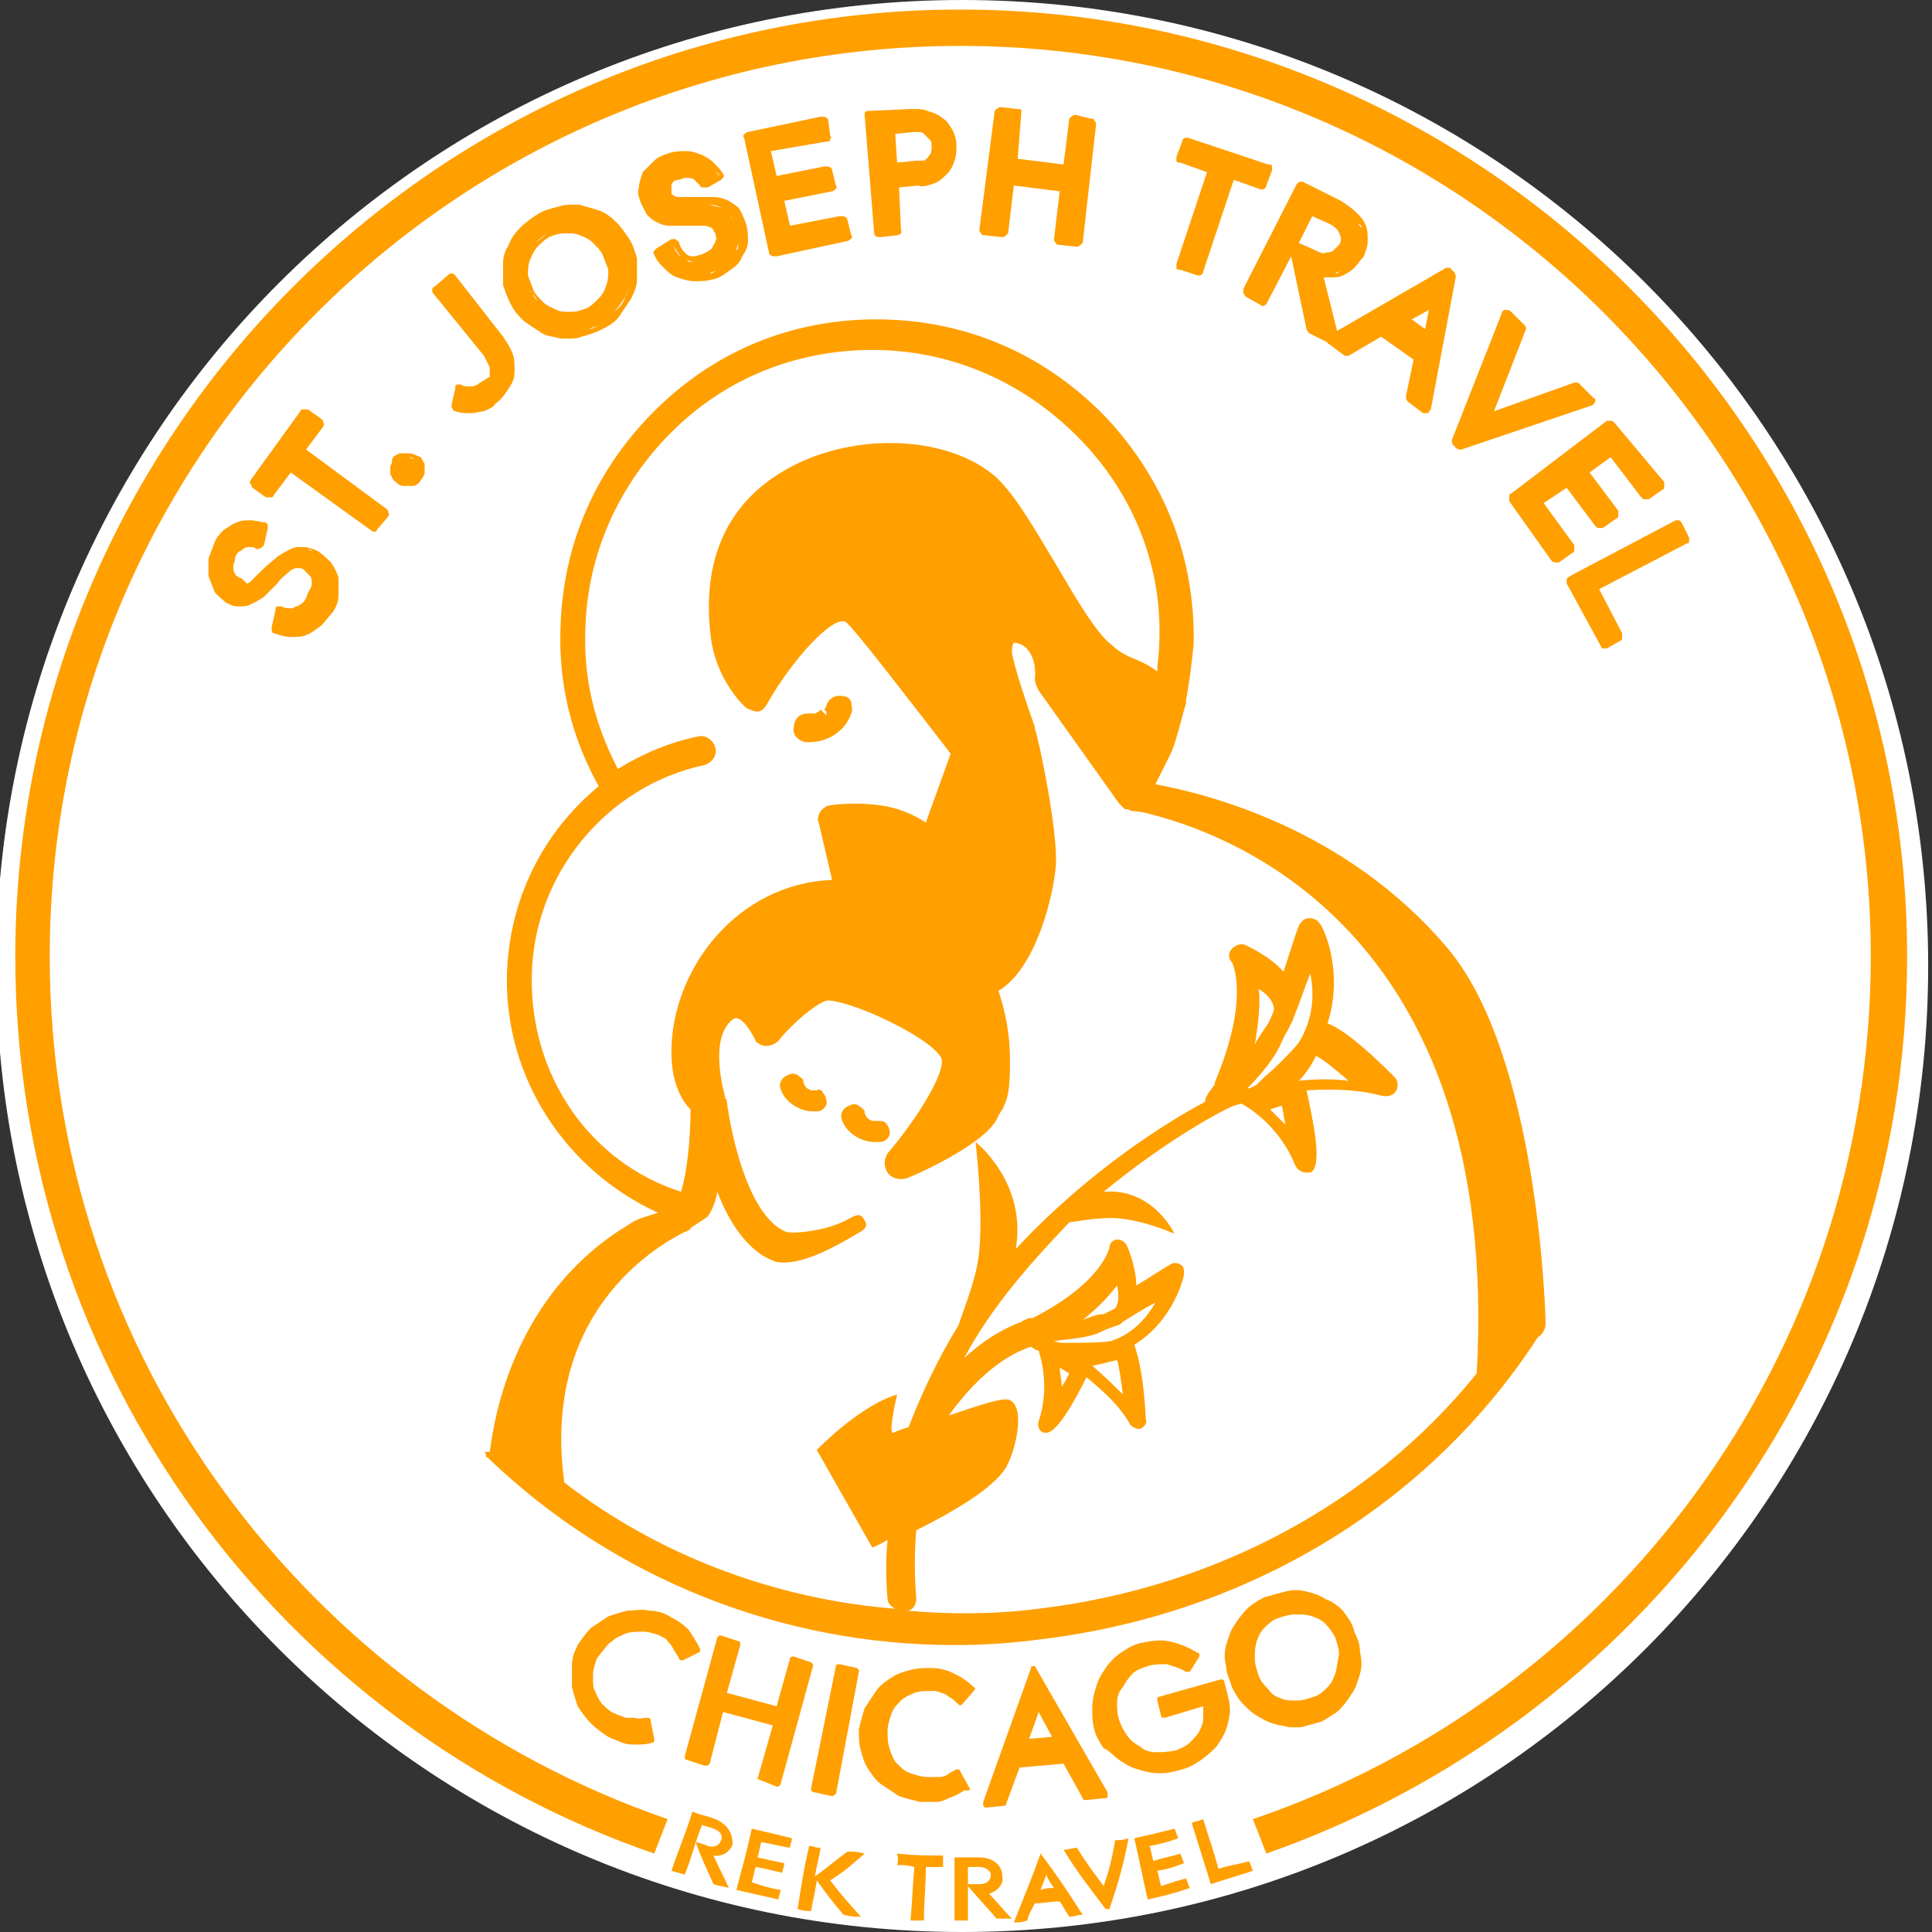 <?xml version="1.0" encoding="UTF-8"?>
<svg xmlns="http://www.w3.org/2000/svg" xmlns:xlink="http://www.w3.org/1999/xlink" version="1.1" id="Layer_1" x="0px" y="0px" width="101px" height="101px" viewBox="0 0 101 101" style="enable-background:new 0 0 101 101;" xml:space="preserve">
<rect x="0" y="0" width="101" height="101" fill="#333333" stroke="none"/>
<style type="text/css">
	.st0{fill:none;}
	.st1{fill:#FFFFFF;}
	.st2{fill:#FF9F00;}
</style>
<path class="st0" d="M50.5,0L50.5,0C78.4,0,101,22.6,101,50.5l0,0c0,27.9-22.6,50.5-50.5,50.5l0,0C22.6,101,0,78.4,0,50.5l0,0  C0,22.6,22.6,0,50.5,0z"></path>
<g>
	<path class="st1" d="M50.3,0L50.3,0c27.9,0,50.5,22.6,50.5,50.5l0,0c0,27.9-22.6,50.5-50.5,50.5l0,0C22.4,101-0.2,78.4-0.2,50.5   l0,0C-0.2,22.6,22.4,0,50.3,0z"></path>
</g>
<path class="st2" d="M37.4,95.1c-0.5-0.2-0.8-0.2-1.2-0.4c-0.4,1.3-0.7,1.9-1.1,3.1c0.3,0.1,0.4,0.1,0.7,0.2c0.4-1,0.5-1.6,0.9-2.6  c0.2,0.1,0.4,0.1,0.6,0.2c0.3,0.1,0.5,0.3,0.4,0.6c-0.1,0.3-0.4,0.4-0.7,0.3c-0.2-0.1-0.3-0.1-0.6-0.2c0,0.1,0,0.1,0,0.1  c0.3,0.8,0.5,1.2,0.9,2.1c0.3,0.1,0.5,0.1,0.8,0.2c-0.3-0.7-0.5-1-0.8-1.7c0.4,0.1,0.9-0.2,1-0.6C38.3,95.9,38.1,95.4,37.4,95.1  L37.4,95.1z"></path>
<path class="st2" d="M38.5,98.8c0.9,0.2,1.3,0.3,2.2,0.5c0-0.2,0.1-0.3,0.1-0.5c-0.6-0.1-0.9-0.2-1.5-0.4c0.1-0.3,0.1-0.5,0.2-0.8  c0.6,0.1,0.9,0.2,1.4,0.3c0-0.2,0.1-0.3,0.1-0.5c-0.6-0.1-0.9-0.2-1.4-0.3c0.1-0.3,0.1-0.5,0.2-0.8c0.6,0.1,0.9,0.2,1.5,0.3  c0-0.2,0.1-0.3,0.1-0.5c-0.8-0.2-1.2-0.3-2.1-0.5C39,97,38.8,97.6,38.5,98.8L38.5,98.8z"></path>
<path class="st2" d="M44.3,96.8c-0.7,0.5-1,0.8-1.7,1.3c0.1-0.6,0.2-0.9,0.3-1.5c-0.3,0-0.4-0.1-0.6-0.1c-0.3,1.3-0.4,2-0.6,3.3  c0.3,0.1,0.4,0.1,0.7,0.1c0.1-0.6,0.2-0.9,0.3-1.6c0.5,0.7,0.8,1.1,1.4,1.8c0.4,0.1,0.6,0.1,0.9,0.1c-0.7-0.8-1-1.1-1.6-1.9  c0.8-0.5,1.1-0.8,1.8-1.4C44.8,96.8,44.7,96.8,44.3,96.8L44.3,96.8z"></path>
<path class="st2" d="M46.9,97.5c0.4,0,0.5,0,0.9,0.1c-0.1,1.1-0.1,1.7-0.2,2.8c0.3,0,0.4,0,0.7,0c0-1.1,0.1-1.7,0.1-2.8  c0.4,0,0.5,0,0.9,0c0-0.2,0-0.3,0-0.6c-1,0-1.5,0-2.4-0.1C47,97.3,46.9,97.4,46.9,97.5z"></path>
<path class="st2" d="M51.7,99c0.4-0.1,0.8-0.5,0.7-0.9c0-0.6-0.5-1-1.2-1c-0.5,0-0.8,0-1.3,0c0,1.3,0,2,0,3.3c0.3,0,0.4,0,0.7,0  c0-1.1,0-1.7,0-2.8c0.3,0,0.4,0,0.6,0c0.3,0,0.6,0.2,0.6,0.4c0,0.3-0.2,0.5-0.6,0.5c-0.2,0-0.3,0-0.6,0c0,0.1,0,0.1,0,0.1  c0.6,0.7,0.9,1,1.5,1.7c0.3,0,0.5,0,0.8,0C52.4,99.8,52.2,99.5,51.7,99L51.7,99z"></path>
<path class="st2" d="M54.4,96.9c-0.5,1.4-0.8,2.1-1.4,3.6c0.3,0,0.4,0,0.7-0.1c0.1-0.4,0.2-0.5,0.4-0.9c0.5,0,0.8-0.1,1.3-0.1  c0.2,0.3,0.3,0.5,0.5,0.8c0.3,0,0.4-0.1,0.7-0.1C55.7,98.7,55.3,98.1,54.4,96.9C54.5,96.8,54.5,96.9,54.4,96.9L54.4,96.9z   M55.1,98.7c-0.3,0-0.4,0-0.7,0.1c0.1-0.3,0.2-0.5,0.3-0.8C54.8,98.3,54.9,98.4,55.1,98.7z"></path>
<path class="st2" d="M57.7,98.6c-0.6-0.8-0.9-1.2-1.4-2c-0.3,0-0.4,0.1-0.7,0.1c0.8,1.3,1.3,1.9,2.2,3.1c0.1,0,0.1,0,0.2,0  c0.5-1.5,0.7-2.2,1-3.7c-0.3,0.1-0.4,0.1-0.7,0.1C58.1,97.3,58,97.7,57.7,98.6z"></path>
<path class="st2" d="M60.7,98.6c-0.1-0.3-0.1-0.5-0.2-0.8c0.6-0.1,0.9-0.2,1.4-0.4c-0.1-0.2-0.1-0.3-0.2-0.5  c-0.6,0.2-0.9,0.2-1.4,0.4c-0.1-0.3-0.1-0.5-0.2-0.8c0.6-0.1,0.9-0.2,1.5-0.4c-0.1-0.2-0.1-0.3-0.2-0.5c-0.8,0.2-1.2,0.3-2.1,0.5  c0.3,1.3,0.4,1.9,0.7,3.2c0.9-0.2,1.3-0.3,2.2-0.6c-0.1-0.2-0.1-0.3-0.2-0.5C61.6,98.3,61.3,98.4,60.7,98.6L60.7,98.6z"></path>
<path class="st2" d="M63.7,97.7c-0.3-1.1-0.5-1.6-0.8-2.6c-0.2,0.1-0.4,0.1-0.6,0.2c0.4,1.3,0.6,1.9,1,3.2c0.9-0.3,1.3-0.4,2.2-0.7  c-0.1-0.2-0.1-0.3-0.2-0.5C64.6,97.5,64.3,97.5,63.7,97.7z"></path>
<path class="st2" d="M50.2,0.5C22.9,0.5,0.8,22.8,0.8,50c0,21.8,14,40.2,33.4,46.9l0.7-1.8C16.1,88.6,2.6,70.9,2.6,50  C2.6,23.7,24,2.4,50.2,2.4S97.8,23.7,97.8,50c0,20.9-13.5,38.7-32.3,45.1l0.7,1.8C85.6,90.1,99.7,71.7,99.7,50  C99.7,22.8,77.5,0.5,50.2,0.5z"></path>
<path class="st2" d="M88.3,28.3c0-0.1,0-0.1,0-0.2l-0.4-0.8c-0.1-0.1-0.1-0.1-0.2-0.1h-0.1l-5.5,2.9c-0.1,0.1-0.2,0.1-0.2,0.2  s0,0.1,0,0.2l1.8,3.3c0,0.1,0.1,0.1,0.2,0.1H84l0.7-0.4c0.1,0,0.1-0.1,0.1-0.2c0-0.1,0-0.1,0-0.2l-1.2-2.3l4.6-2.4  C88.3,28.4,88.3,28.4,88.3,28.3L88.3,28.3z M84.6,33.2l-0.8,0.4L84.6,33.2l-1.4-2.5L84.6,33.2z"></path>
<path class="st2" d="M70.2,14.4c0.2-0.1,0.4-0.2,0.6-0.4c0.2-0.2,0.3-0.4,0.5-0.6c0.1-0.3,0.2-0.5,0.2-0.8c0-0.3,0-0.6-0.1-0.8  c-0.1-0.3-0.3-0.5-0.5-0.7c-0.2-0.2-0.5-0.4-0.8-0.6l-2-1H68c-0.1,0-0.2,0.1-0.2,0.1l-2.8,5.5c0,0.1,0,0.1,0,0.2  c0,0.1,0.1,0.1,0.1,0.2L66,16H66c0.1,0,0.2-0.1,0.2-0.1l1.3-2.5l0.8,3.8c0,0.1,0.1,0.1,0.1,0.2l1,0.5l0,0c0,0,0,0.1,0.1,0.1l0.8,0.6  h0.1h0.1l1.7-1l1.7,1.2l-0.4,1.9c0,0.1,0,0.2,0.1,0.3l0.8,0.6h0.1h0.1c0.1,0,0.1-0.1,0.2-0.2l1.3-6.9c0-0.1,0-0.2-0.1-0.3L75.8,14  h-0.1h-0.1l-5.7,3.3l-0.7-2.8c0.1,0,0.2,0,0.3,0C69.8,14.5,70,14.5,70.2,14.4z M71.3,12.7c0,0.2-0.1,0.5-0.2,0.7  C71.2,13.2,71.3,12.9,71.3,12.7z M71.2,12c0.1,0.2,0.1,0.5,0.1,0.7C71.3,12.4,71.3,12.2,71.2,12c0-0.1-0.1-0.2-0.2-0.3  C71.1,11.7,71.2,11.8,71.2,12z M70.1,14.2c-0.1,0-0.2,0.1-0.3,0.1C69.9,14.2,70,14.2,70.1,14.2c0.2-0.1,0.4-0.2,0.5-0.3  C70.5,14,70.3,14.1,70.1,14.2z M70.3,12.1c0,0.1,0.1,0.2,0.1,0.3C70.4,12.3,70.3,12.2,70.3,12.1z M70.8,11.3  c-0.2-0.2-0.4-0.4-0.7-0.5C70.4,10.9,70.6,11.1,70.8,11.3z M66.1,15.7l2.5-4.8L66.1,15.7z M76,14.1L76,14.1l-1.2,7L76,14.1L76,14.1z   M75,15.7l-1.7,1L75,15.7z M74.7,16.2l-0.2,1l-0.7-0.5L74.7,16.2z M69.8,17.7l0.8,0.6l1.8-1l2,1.4l-2-1.4l-1.8,1L69.8,17.7z   M69.7,17.5L69,17.2L69.7,17.5z M68.8,13.1l-0.9-0.4l0.7-1.4l0.9,0.4c0.2,0.1,0.3,0.2,0.4,0.3c0.1,0.1,0.1,0.2,0.2,0.4  c0,0.1,0,0.3-0.1,0.4c-0.1,0.1-0.2,0.2-0.3,0.3c-0.1,0.1-0.3,0.1-0.4,0.1C69.2,13.3,69,13.2,68.8,13.1L68.8,13.1z"></path>
<path class="st2" d="M84.4,22.1C84.3,22,84.3,22,84.2,22s-0.1,0-0.2,0l-5,3.8c-0.1,0-0.1,0.1-0.1,0.2s0,0.1,0,0.2l2.2,3.1  c0.1,0.1,0.1,0.1,0.2,0.1c0.1,0,0.1,0,0.2,0l0.7-0.5c0.1,0,0.1-0.1,0.1-0.2c0-0.1,0-0.1,0-0.2l-1.6-2.2l1.2-0.8l1.5,2  c0.1,0.1,0.1,0.1,0.2,0.1s0.1,0,0.2,0l0.7-0.5c0.1,0,0.1-0.1,0.1-0.2c0-0.1,0-0.1,0-0.2l-1.5-2l1.1-0.8l1.6,2.1  c0.1,0.1,0.1,0.1,0.2,0.1c0.1,0,0.1,0,0.2,0l0.7-0.5c0.1,0,0.1-0.1,0.1-0.2c0-0.1,0-0.1,0-0.2L84.4,22.1L84.4,22.1z M80.3,26.1  l1.7,2.3L80.3,26.1l1.6-1.1L80.3,26.1L80.3,26.1z"></path>
<path class="st2" d="M79.7,17L79,16.3c0,0-0.1-0.1-0.2-0.1c0,0,0,0-0.1,0c-0.1,0-0.2,0.1-0.2,0.2L75.9,23c0,0.1,0,0.2,0.1,0.3  l0.1,0.1c0,0,0.1,0.1,0.2,0.1h0.1l6.8-2.3c0.1,0,0.1-0.1,0.2-0.2c0-0.1,0-0.2-0.1-0.2l-0.7-0.7c-0.1-0.1-0.1-0.1-0.2-0.1h-0.1  l-4.2,1.5l1.6-4.1C79.8,17.2,79.8,17.1,79.7,17L79.7,17z"></path>
<path class="st2" d="M48.8,9.6c0.3-0.1,0.5-0.3,0.7-0.5c0.2-0.2,0.3-0.4,0.4-0.7C50,8.1,50,7.9,50,7.6c0-0.3-0.1-0.6-0.2-0.8  c-0.2-0.3-0.3-0.5-0.5-0.6c-0.2-0.2-0.5-0.3-0.8-0.4c-0.2-0.1-0.5-0.1-0.7-0.1c-0.1,0-0.1,0-0.2,0l-2.2,0.1c-0.1,0-0.1,0-0.2,0.1  c0,0,0,0.1,0,0.1l0.5,6.2c0,0.1,0.1,0.2,0.3,0.2l0,0l0.9-0.1c0.1,0,0.3-0.1,0.2-0.3L47,9.8l1-0.1C48.2,9.8,48.5,9.7,48.8,9.6  L48.8,9.6z M47.8,5.8C47.8,5.8,47.8,5.9,47.8,5.8c0,0-0.1,0-0.2,0C47.7,5.9,47.7,5.8,47.8,5.8z M46.7,8.8l-0.1-2l1.2-0.1l-1.2,0.1  L46.7,8.8z M46.9,8.5L46.8,7l1-0.1h0.1c0.2,0,0.3,0,0.4,0.1c0.1,0.1,0.2,0.2,0.3,0.3c0.1,0.1,0.1,0.2,0.1,0.4c0,0.1,0,0.3-0.1,0.4  c-0.1,0.1-0.1,0.2-0.3,0.3c-0.1,0-0.2,0-0.4,0L46.9,8.5L46.9,8.5z"></path>
<path class="st2" d="M15.7,31.6c-0.1,0.1-0.3,0.1-0.4,0.2h-0.1c-0.1,0-0.3,0-0.5-0.1h-0.1h-0.1c-0.1,0-0.1,0.1-0.1,0.2l-0.2,0.9  c0,0.1,0,0.3,0.1,0.3c0.3,0.1,0.6,0.2,0.9,0.2l0,0c0.3,0,0.6,0,0.8-0.1c0.3-0.1,0.5-0.3,0.8-0.5c0.2-0.2,0.4-0.5,0.6-0.7  c0.2-0.3,0.3-0.6,0.3-0.9s0-0.6,0-0.9c-0.1-0.3-0.2-0.5-0.4-0.8c-0.2-0.2-0.4-0.4-0.7-0.6c-0.2-0.1-0.5-0.2-0.7-0.2  c-0.1,0-0.2,0-0.2,0c-0.2,0-0.3,0-0.5,0.1c-0.2,0.1-0.4,0.2-0.7,0.4c-0.2,0.2-0.5,0.4-0.8,0.7c-0.2,0.2-0.4,0.4-0.5,0.5  c-0.1,0.1-0.2,0.2-0.3,0.2l0,0c-0.3-0.3-0.3-0.3-0.4-0.3c-0.1-0.1-0.2-0.1-0.2-0.2c-0.1-0.1-0.1-0.2-0.1-0.4c0-0.1,0.1-0.3,0.1-0.5  c0.1-0.2,0.2-0.3,0.3-0.3c0.1-0.1,0.2-0.2,0.4-0.2c0.1,0,0.1,0,0.1,0c0.1,0,0.2,0,0.3,0.1c0,0,0,0,0.1,0c0.1,0,0.2-0.1,0.3-0.2  l0.2-0.9c0-0.1,0-0.3-0.2-0.3c-0.2,0-0.4-0.1-0.7-0.1c-0.2,0-0.5,0-0.7,0.1c-0.3,0.1-0.5,0.3-0.7,0.4c-0.2,0.2-0.4,0.4-0.5,0.7  c-0.1,0.3-0.2,0.5-0.3,0.8c0,0.3,0,0.6,0,0.9c0.1,0.3,0.2,0.5,0.3,0.8c0.1,0.2,0.4,0.4,0.6,0.6c0.2,0.1,0.4,0.2,0.6,0.2  c0.1,0,0.1,0,0.2,0c0.2,0,0.3,0,0.5-0.1c0.2-0.1,0.4-0.2,0.7-0.4c0.2-0.2,0.4-0.4,0.7-0.7c0.2-0.3,0.4-0.4,0.6-0.6  c0.1-0.1,0.3-0.2,0.4-0.2c0,0,0,0,0.1,0c0.1,0,0.2,0,0.3,0.1c0.1,0.1,0.2,0.2,0.3,0.3c0.1,0.1,0.1,0.3,0.1,0.4  c0,0.2-0.1,0.3-0.2,0.5C16,31.3,15.9,31.5,15.7,31.6L15.7,31.6z M12,29.6c0-0.2,0.1-0.4,0.2-0.6C12,29.2,12,29.4,12,29.6z   M12.7,31.5c-0.1,0-0.1,0-0.2,0C12.6,31.5,12.7,31.5,12.7,31.5L12.7,31.5L12.7,31.5z M15.6,28.6L15.6,28.6c0.1,0,0.2,0,0.2,0  C15.7,28.6,15.6,28.6,15.6,28.6L15.6,28.6z M16.1,28.7c0.1,0,0.2,0.1,0.3,0.1c0.1,0.1,0.2,0.1,0.3,0.2c-0.1-0.1-0.2-0.2-0.3-0.2  S16.2,28.8,16.1,28.7z"></path>
<path class="st2" d="M43.4,7.3c0-0.1,0.1-0.1,0-0.2l-0.1-0.8c0-0.1-0.1-0.2-0.3-0.2c0,0,0,0-0.1,0l-3.8,0.8C39,6.9,39,7,38.9,7  c0,0.1-0.1,0.1,0,0.2l1.3,6c0,0.1,0.1,0.2,0.3,0.2c0,0,0,0,0.1,0l3.7-0.8c0.1,0,0.1-0.1,0.2-0.1c0-0.1,0.1-0.1,0-0.2l-0.2-0.8  c0-0.1-0.1-0.2-0.3-0.2c0,0,0,0-0.1,0l-2.6,0.5L41,10.5l2.5-0.5c0.1,0,0.1-0.1,0.2-0.1c0-0.1,0.1-0.1,0-0.2l-0.2-0.8  c0-0.1-0.1-0.2-0.3-0.2c0,0,0,0-0.1,0l-2.5,0.5l-0.3-1.3l2.9-0.5C43.3,7.4,43.4,7.4,43.4,7.3L43.4,7.3z M44.3,12.5l-0.2-0.8  L44.3,12.5l-3.7,0.8L44.3,12.5z M43.6,9.8L43.4,9L43.6,9.8l-2.7,0.6L43.6,9.8z M40.7,9.6l-0.4-1.9L40.7,9.6z"></path>
<path class="st2" d="M35.5,9.4c0.1,0,0.2-0.1,0.3-0.1h0.1c0.1,0,0.3,0,0.4,0.1c0.1,0.1,0.2,0.2,0.3,0.3c0,0.1,0.1,0.1,0.2,0.1  c0,0,0,0,0.1,0H37l0.7-0.4c0.1-0.1,0.2-0.2,0.1-0.3c-0.1-0.2-0.3-0.4-0.5-0.6c-0.2-0.2-0.4-0.3-0.6-0.4c-0.3-0.1-0.5-0.2-0.8-0.2  h-0.1c-0.2,0-0.5,0-0.8,0.1s-0.6,0.2-0.8,0.4C34,8.6,33.8,8.8,33.6,9c-0.1,0.3-0.2,0.6-0.2,0.8c-0.1,0.3,0,0.5,0.1,0.8  c0.1,0.2,0.2,0.4,0.3,0.6c0.2,0.2,0.3,0.3,0.5,0.4c0.2,0.1,0.4,0.2,0.7,0.2c0.2,0,0.3,0,0.5,0c0.2,0,0.3,0,0.5,0c0.2,0,0.4,0,0.5,0  c0.1,0,0.2,0,0.3,0c0.2,0,0.3,0.1,0.4,0.1c0.1,0.1,0.1,0.2,0.2,0.3c0,0.1,0.1,0.3,0,0.4c0,0.1-0.1,0.2-0.2,0.4  c-0.1,0.1-0.3,0.2-0.5,0.3c-0.1,0-0.3,0.1-0.4,0.1h-0.1c-0.2,0-0.3-0.1-0.4-0.2c-0.1-0.1-0.2-0.2-0.3-0.5c0-0.1-0.1-0.1-0.2-0.2  h-0.1h-0.1L34.3,13c-0.1,0.1-0.2,0.2-0.1,0.3c0.1,0.3,0.3,0.5,0.5,0.7c0.2,0.2,0.4,0.4,0.7,0.5c0.3,0.1,0.6,0.2,0.9,0.2h0.1  c0.3,0,0.5,0,0.9-0.1c0.4-0.1,0.6-0.3,0.9-0.5c0.3-0.2,0.5-0.4,0.6-0.7c0.2-0.3,0.3-0.5,0.3-0.8s0-0.6-0.1-0.9  c-0.1-0.3-0.2-0.5-0.3-0.7c-0.1-0.2-0.3-0.3-0.6-0.5c-0.2-0.1-0.5-0.2-0.8-0.2c-0.1,0-0.3,0-0.5,0c-0.2,0-0.3,0-0.5,0  c-0.2,0-0.3,0-0.4,0c-0.1,0-0.2,0-0.3,0c-0.2,0-0.3,0-0.4-0.1c-0.1,0-0.1-0.1-0.1-0.2s0-0.2,0-0.3c0-0.1,0.1-0.2,0.2-0.3  C35.2,9.5,35.3,9.4,35.5,9.4L35.5,9.4z M37.6,9.2c-0.1-0.1-0.1-0.2-0.2-0.3C37.5,9,37.6,9.1,37.6,9.2l-0.8,0.5L37.6,9.2z M35.9,8.1  L35.9,8.1c0,0-0.1,0-0.2,0C35.7,8.2,35.8,8.1,35.9,8.1z M35.2,12.8c0.1,0.2,0.2,0.4,0.4,0.6C35.4,13.3,35.3,13.1,35.2,12.8z   M36.2,13.7c-0.1,0-0.2,0-0.3-0.1C35.9,13.6,36,13.6,36.2,13.7z M38.6,12.7c0-0.1,0-0.3,0-0.4C38.6,12.4,38.6,12.6,38.6,12.7  c0,0.1,0,0.3-0.1,0.4C38.5,12.9,38.6,12.8,38.6,12.7z M38.2,11.3c0,0,0.1,0.1,0.1,0.2C38.3,11.4,38.2,11.4,38.2,11.3  c-0.1-0.1-0.1-0.2-0.2-0.2C38.1,11.2,38.1,11.2,38.2,11.3z M36.3,14.4C36.3,14.4,36.2,14.4,36.3,14.4c0,0,0.1,0,0.2,0  C36.4,14.4,36.4,14.4,36.3,14.4z M37.1,14.3c-0.1,0-0.3,0.1-0.4,0.1C36.8,14.4,36.9,14.4,37.1,14.3c0.1-0.1,0.3-0.1,0.4-0.2  C37.4,14.2,37.2,14.3,37.1,14.3z M37.1,10.7c0.3,0,0.5,0.1,0.7,0.2C37.6,10.8,37.4,10.8,37.1,10.7z M36.6,10.7L36.6,10.7  c-0.1,0-0.3,0-0.5,0C36.3,10.7,36.5,10.7,36.6,10.7L36.6,10.7z M36,11.6c0.2,0,0.4,0,0.5,0C36.4,11.6,36.2,11.6,36,11.6  c-0.2,0-0.3,0-0.5,0c-0.2,0-0.3,0-0.4,0C35.4,11.7,35.7,11.7,36,11.6L36,11.6z M35.3,10.7c-0.2,0-0.4-0.1-0.5-0.1s-0.1-0.1-0.1-0.1  c0,0.1,0.1,0.1,0.1,0.1C35,10.7,35.1,10.7,35.3,10.7z"></path>
<path class="st2" d="M53.4,5.8c0-0.1-0.1-0.1-0.2-0.1l-0.9-0.1l0,0c-0.1,0-0.2,0.1-0.3,0.2L51.2,12c0,0.1,0,0.1,0.1,0.2  c0,0.1,0.1,0.1,0.2,0.1l0.9,0.1l0,0c0.1,0,0.2-0.1,0.3-0.2L53,9.7l2.4,0.3l-0.3,2.5c0,0.1,0,0.1,0.1,0.2c0,0.1,0.1,0.1,0.2,0.1  l0.9,0.1l0,0c0.1,0,0.2-0.1,0.3-0.2l0.7-6.2c0-0.1,0-0.1-0.1-0.2c0-0.1-0.1-0.1-0.2-0.1L56.2,6l0,0c-0.1,0-0.2,0.1-0.3,0.2l-0.3,2.4  l-2.4-0.3L53.4,5.8C53.4,5.9,53.4,5.8,53.4,5.8L53.4,5.8z M52.4,12.2l0.4-2.8L52.4,12.2z M52.9,8.6l0.3-2.7l-1-0.1l1,0.1L52.9,8.6z"></path>
<path class="st2" d="M26.7,15.9c0.2,0.4,0.4,0.6,0.7,0.9c0.3,0.2,0.6,0.4,0.9,0.6c0.3,0.2,0.7,0.2,1,0.3c0.1,0,0.3,0,0.4,0  c0.2,0,0.5,0,0.7-0.1c0.4-0.1,0.7-0.2,1.1-0.4c0.4-0.2,0.7-0.4,0.9-0.7c0.2-0.3,0.4-0.6,0.6-0.9c0.2-0.4,0.3-0.7,0.3-1  c0-0.4,0-0.8,0-1.1c-0.1-0.3-0.2-0.7-0.4-1c-0.2-0.3-0.4-0.6-0.7-0.9c-0.3-0.3-0.6-0.5-0.9-0.6c-0.3-0.1-0.7-0.2-1-0.3  c-0.1,0-0.3,0-0.4,0c-0.2,0-0.4,0-0.7,0.1c-0.4,0.1-0.8,0.2-1.1,0.4c-0.3,0.2-0.6,0.4-0.9,0.7c-0.3,0.3-0.5,0.6-0.6,0.9  c-0.2,0.3-0.3,0.6-0.3,1s0,0.7,0,1.1C26.4,15.2,26.5,15.5,26.7,15.9L26.7,15.9z M32.7,15.5c0.1-0.2,0.1-0.3,0.2-0.5  C32.8,15.2,32.8,15.4,32.7,15.5c-0.1,0.3-0.3,0.6-0.6,0.8C32.3,16.1,32.5,15.8,32.7,15.5z M29.7,17.4c-0.1,0-0.3,0-0.4,0  C29.4,17.4,29.6,17.4,29.7,17.4L29.7,17.4z M31.3,17c-0.2,0.1-0.3,0.2-0.5,0.2C31,17.1,31.1,17.1,31.3,17c0.2-0.1,0.3-0.2,0.4-0.3  C31.6,16.8,31.4,16.9,31.3,17z M29.7,11.1c0.1,0,0.3,0,0.4,0C30,11.1,29.8,11.1,29.7,11.1L29.7,11.1z M29.7,12.2  c0.2,0,0.4,0,0.6,0.1c0.3,0.1,0.5,0.2,0.7,0.4c0.2,0.2,0.4,0.4,0.5,0.6c0.1,0.3,0.2,0.5,0.3,0.8c0,0.3,0,0.5-0.1,0.8  c-0.1,0.3-0.2,0.5-0.4,0.7s-0.4,0.4-0.6,0.5c-0.3,0.1-0.5,0.2-0.8,0.2c-0.1,0-0.1,0-0.2,0c-0.2,0-0.4,0-0.6-0.1  c-0.2-0.1-0.5-0.2-0.7-0.4c-0.2-0.2-0.4-0.4-0.5-0.6c-0.1-0.3-0.2-0.5-0.3-0.8c0-0.3,0-0.5,0.1-0.8c0.1-0.2,0.2-0.5,0.4-0.7  c0.2-0.2,0.4-0.4,0.6-0.5c0.2-0.1,0.5-0.2,0.8-0.2C29.5,12.2,29.6,12.2,29.7,12.2L29.7,12.2z M27.9,12.8c0.2-0.2,0.4-0.4,0.7-0.6  c0.3-0.2,0.6-0.2,0.9-0.3c-0.3,0-0.6,0.1-0.9,0.3C28.4,12.4,28.1,12.6,27.9,12.8c-0.1,0.1-0.2,0.2-0.2,0.4  C27.8,13.1,27.8,12.9,27.9,12.8z M27.8,15.3c0.1,0.1,0.2,0.3,0.3,0.4C27.9,15.6,27.9,15.4,27.8,15.3c-0.1-0.1-0.1-0.3-0.2-0.4  C27.6,15,27.7,15.1,27.8,15.3z"></path>
<path class="st2" d="M21.4,23.7c-0.1,0-0.1,0-0.2,0s-0.2,0-0.3,0c-0.2,0.1-0.3,0.1-0.4,0.3c0,0.1,0,0.2-0.1,0.4c0,0.1,0,0.3,0,0.4  c0.1,0.1,0.1,0.3,0.3,0.4c0.1,0.1,0.2,0.2,0.4,0.2c0.1,0,0.1,0,0.2,0s0.2,0,0.3,0c0.1,0,0.3-0.1,0.4-0.3c0.1-0.1,0.2-0.3,0.2-0.4  s0-0.3,0-0.4c0-0.1-0.1-0.2-0.2-0.4C21.7,23.8,21.6,23.7,21.4,23.7L21.4,23.7z M21.3,25.1L21.3,25.1c0,0,0.1,0,0.2,0  C21.4,25.1,21.3,25.1,21.3,25.1L21.3,25.1z M21.4,23.9c-0.1,0-0.2,0-0.3,0C21.2,23.9,21.2,23.9,21.4,23.9  C21.3,23.9,21.4,23.9,21.4,23.9c0.1,0,0.2,0.1,0.3,0.1C21.6,24,21.5,24,21.4,23.9L21.4,23.9z"></path>
<path class="st2" d="M19.5,27.8c0.1,0,0.2,0,0.2-0.1l0.6-0.7c0-0.1,0.1-0.1,0-0.2c0-0.1,0-0.1-0.1-0.2L16,23.5l0.9-1.2  c0-0.1,0.1-0.1,0-0.2c0-0.1,0-0.1-0.1-0.2l-0.7-0.5c0,0-0.1,0-0.2,0s-0.2,0-0.2,0.1l-2.6,3.6c0,0.1-0.1,0.1,0,0.2  c0.1,0.1,0,0.1,0.1,0.2l0.7,0.5c0,0,0.1,0,0.2,0c0.1,0,0.2,0,0.2-0.1l0.9-1.2L19.5,27.8C19.5,27.8,19.5,27.8,19.5,27.8L19.5,27.8z   M20.1,26.8l-0.6,0.8L20.1,26.8l-4.5-3.2L20.1,26.8z"></path>
<path class="st2" d="M61.5,14c0,0.1,0.1,0.1,0.2,0.1l0.9,0.3h0.1c0.1,0,0.2-0.1,0.2-0.2l1.6-4.8l1.4,0.5H66c0.1,0,0.2-0.1,0.2-0.2  l0.3-0.8c0-0.1,0-0.1,0-0.2s-0.1-0.1-0.2-0.1l-4.2-1.4H62c-0.1,0-0.2,0.1-0.2,0.2l-0.3,0.8c0,0.1,0,0.1,0,0.2s0.1,0.1,0.2,0.1  L63.1,9l-1.6,4.8C61.5,13.9,61.5,13.9,61.5,14L61.5,14z M62,7.5l4.3,1.4L66,9.7l0.3-0.8L62,7.5z"></path>
<path class="st2" d="M25.1,20c-0.1,0.1-0.3,0.2-0.4,0.2c0,0-0.1,0-0.2,0s-0.3,0-0.4-0.1c0,0,0,0-0.1,0h-0.1c-0.1,0-0.1,0.1-0.1,0.2  l-0.2,0.9c0,0.1,0.1,0.3,0.2,0.3c0.3,0.1,0.5,0.1,0.8,0.1s0.5-0.1,0.7-0.1c0.2-0.1,0.5-0.2,0.6-0.4c0.3-0.2,0.5-0.5,0.7-0.8  c0.2-0.3,0.3-0.5,0.3-0.9c0-0.3,0-0.7-0.1-0.9c-0.1-0.3-0.3-0.6-0.5-0.9l-2.5-3.2c-0.1-0.1-0.1-0.1-0.2-0.1c-0.1,0-0.1,0-0.2,0.1  L22.7,15c-0.1,0-0.1,0.1-0.1,0.2c0,0.1,0,0.1,0.1,0.2l2.6,3.2c0.1,0.2,0.2,0.4,0.3,0.6c0,0.2,0,0.3,0,0.5  C25.4,19.8,25.3,19.9,25.1,20z M26.4,20.3c-0.1,0.1-0.2,0.2-0.3,0.4C26.2,20.5,26.3,20.4,26.4,20.3c0.1-0.1,0.1-0.2,0.2-0.4  C26.5,20,26.5,20.2,26.4,20.3z M23.6,14.6l2.6,3.2c0.2,0.2,0.3,0.5,0.4,0.7c-0.1-0.2-0.2-0.5-0.4-0.7L23.6,14.6z M25.8,20.9  c-0.2,0.1-0.4,0.2-0.6,0.3c-0.1,0-0.2,0.1-0.3,0.1c-0.1,0-0.2,0-0.3,0c0.1,0,0.2,0,0.3,0c0.1,0,0.2,0,0.3-0.1  C25.4,21.2,25.6,21.1,25.8,20.9z"></path>
<path class="st2" d="M25.4,76L25.4,76c0,0.1,0,0.2,0.1,0.2l0.1,0.1l0,0c6.5,6.2,15.2,9.7,24.3,9.7c1.5,0,3-0.1,4.5-0.3  c10.8-1.3,20.3-7,26-15.8c0.2-0.1,0.4-0.4,0.4-0.7c0-0.6-0.4-14-5.1-19.6c-5.3-6.3-12.6-8.1-15.3-8.6c0.3-0.6,0.6-1.2,0.8-1.6  c0.3-0.6,0.7-2.4,0.8-2.6c0-0.1,0-0.2,0-0.2c0.2-1,0.3-2,0.4-2.9c0.1-4.5-1.5-8.6-4.6-11.9c-3.1-3.2-7.1-5-11.6-5.1  s-8.6,1.5-11.8,4.6s-5,7.1-5.1,11.6c-0.1,2.9,0.6,5.7,2,8.2c-2.9,2.4-4.7,5.9-4.8,9.9c-0.1,5.4,3.1,10.2,7.9,12.4  c-0.6,0.2-1.1,0.3-1.5,0.6c-6.7,4-7.2,11.6-7.3,11.9l0,0C25.3,75.9,25.3,75.9,25.4,76L25.4,76z M27.8,51c0.1-5.3,3.9-9.9,9-11  c0.4-0.1,0.7-0.5,0.6-0.9c-0.1-0.4-0.5-0.7-0.9-0.6c-1.5,0.3-2.9,0.9-4.2,1.7c-1.2-2.3-1.8-4.7-1.7-7.3c0.1-4,1.8-7.7,4.7-10.5  c2.9-2.8,6.7-4.2,10.7-4.1s7.7,1.8,10.5,4.7s4.3,6.7,4.1,10.7c0,0.5-0.1,0.9-0.1,1.4c-0.4-0.3-0.8-0.5-1.3-0.7  c-0.5-0.2-0.9-0.5-1.1-0.7c-0.8-0.6-1.9-2.5-2.9-4.2c-1.2-2-2.3-3.9-3.3-4.7c-2.6-2.1-7.5-2.2-10.9-0.2c-3.1,1.8-4.4,4.9-3.8,9  c0.4,2.2,1.8,3.4,1.8,3.4c0.2,0.1,0.4,0.2,0.6,0.2c0.2,0,0.4-0.2,0.5-0.4c1.3-2.3,3.4-4.6,4.1-4.3c0.5,0.4,3.1,3.8,5.5,6.9l-1.3,3.6  c-0.6-0.4-1.5-0.8-2.4-0.9c-1.4-0.2-2.6,0-2.6,0c-0.2,0-0.4,0.2-0.5,0.3c-0.1,0.2-0.2,0.4-0.1,0.6l0.7,3c-5,0.2-8.4,4.7-8.4,9  c0,1.7,0.6,2.6,1,3c0,1.6-0.2,3.4-0.5,4.3C30.9,60.8,27.7,56.3,27.8,51L27.8,51z M35.8,64.4c0.1,0,0.2-0.1,0.2-0.1  c0.1,0,0.1-0.1,0.1-0.1l0,0c0.3-0.2,0.6-0.4,0.9-0.6c0.2-0.3,0.4-0.7,0.5-1.3c0.6,1.6,1.6,3.1,2.9,3.6c0.2,0.1,0.4,0.1,0.6,0.1  c1.2,0,2.8-0.9,3.8-1.5c0.4-0.2,0.6-0.4,0.4-0.7c-0.2-0.4-0.4-0.3-0.8-0.1c-1.2,0.7-3,0.8-3.3,0.7c-2-0.8-2.9-5.2-3.1-6.8l0,0  c0-0.1,0-0.1-0.1-0.2c0,0,0,0,0-0.1l0,0c0,0-0.9-3,0.4-4c0.5-0.4,1.2,1.1,1.2,1.1l0,0c0,0,0,0.1,0.1,0.1c0.3,0.3,0.8,0.2,1.1-0.1  c0.9-1.1,2.2-2.1,2.6-2.1c1.5,0.1,5.4,2,5.9,3c0.3,0.6-1.1,3-2.8,5c-0.2,0.3-0.2,0.7,0,1c0.2,0.3,0.6,0.4,1,0.3c1-0.4,4.4-2,4.8-3.3  c0.1-0.1,0.1-0.2,0.2-0.3c0.3-0.6,0.4-1,0.4-2.6c0-1.2-0.2-2.4-0.6-3.6c2-1.2,2.9-5.1,3-6.6c0.1-1.8-0.9-6.6-1.1-7.1v-0.1  c-0.4-1.1-1.1-3.2-1.2-3.9c0-0.4,0.1-0.5,0.1-0.5s0.2,0,0.4,0.1c0.4,0.2,0.8,0.8,0.7,1.8c0,0.2,0.1,0.4,0.2,0.6l4.2,5.9l0,0  c0.1,0.1,0.2,0.2,0.3,0.3l0,0c0,0,0,0,0.1,0c0.1,0,0.2,0.1,0.3,0.1c0,0,0.3,0,0.7,0.1c4.1,1,18.6,5.9,17.3,29.3  c-5.5,6.8-13.7,11.2-22.9,12.3c-2.3,0.3-4.7,0.3-6.9,0.1c0.3,0,0.5-0.3,0.5-0.6c-0.1-1.3-0.1-2.4,0-3.6c1.8-0.9,4.3-2.3,4.8-3.5  c0.4-0.8,0.9-2.9,0.1-3.3c-0.3-0.2-1.7,0.3-3.2,0.8c1.8-2.5,3.4-3.3,4.3-3.6c0.1,0.1,0.3,0.2,0.4,0.2c0.1,0.4,0.6,1.9,0,3.7  c-0.1,0.3,0.1,0.6,0.3,0.6h0.1c0.6,0,1.6-1.9,2.1-2.9c1.1,0.9,1.8,1.6,2.3,2.5c0.1,0.1,0.3,0.2,0.4,0.2c0.1,0,0.1,0,0.1,0  c0.2-0.1,0.4-0.3,0.3-0.5c-0.1-2.2-0.4-3.3-0.6-3.9c2.1-1.3,2.6-3.6,2.6-3.7c0-0.2,0-0.4-0.2-0.5c-0.2-0.1-0.4-0.1-0.5,0  c-0.4,0.2-1.1,0.7-1.8,1.1c0-0.9-0.4-1.9-0.5-2.1c-0.1-0.2-0.3-0.3-0.5-0.3c-0.2,0-0.4,0.2-0.4,0.4c0,0-0.3,1.8-4,3.7l0,0  c-0.1,0-0.3,0-0.4,0.1c-0.1,0-0.2,0.1-0.2,0.1c-0.8,0.3-1.8,0.8-3,1.9c1.5-2.8,3.6-5.1,5.5-7.1c0.7-0.1,1.3-0.2,1.7-0.2  c1.6-0.2,3.8,0.8,3.8,0.8s-1.1-2.4-3.7-2.2c3.4-2.8,6.3-4.3,6.8-4.5c0.1,0,0.3-0.1,0.4-0.1c0.4,0.2,2,1.2,2.8,3.2  c0.1,0.2,0.3,0.4,0.6,0.4c0.1,0,0.1,0,0.2,0c0.7-0.3,0.1-2.9-0.2-4.3c1.7-0.1,2.9,0,4,0.3c0.1,0,0.1,0,0.2,0c0.2,0,0.4-0.1,0.5-0.3  s0.1-0.5-0.1-0.7c-1.5-1.5-2.7-2.5-3.5-2.8c0.9-2.8-0.3-5.2-0.4-5.2c-0.1-0.2-0.3-0.3-0.6-0.3c-0.2,0-0.4,0.2-0.5,0.4  c-0.2,0.5-0.5,1.5-0.8,2.4c-0.7-0.8-1.8-1.3-2-1.4c-0.2-0.1-0.5,0-0.7,0.2c-0.2,0.2-0.2,0.5,0,0.7c0,0,1,1.8-0.9,6.3c0,0,0,0,0,0.1  c-0.1,0.1-0.2,0.3-0.3,0.4c-0.2,0.3-0.2,0.4-0.2,0.5c-1.9,1-6.1,3.6-9.9,7.7c0.6-3.5-2.1-5.6-2.1-5.6s0.4,3.4,0.2,5.6  c-0.1,1.4-0.7,2.8-1.1,4c-1,1.6-1.9,3.5-2.6,5.3c-0.3,0.1-0.6,0.2-0.8,0.3c-0.3,0.1,0.2-2,0.2-2c-2,0.6-4.2,2.9-4.2,2.9l2.9,5.1  c0,0,0.3-0.1,0.8-0.4c-0.1,1-0.1,2,0,3.1c0,0.2,0.2,0.4,0.4,0.5c-6.3-0.5-12.4-2.8-17.3-6.6C28.3,68.7,34.2,65.2,35.8,64.4  L35.8,64.4z M57.4,69.7c0.2-0.1,0.4-0.2,0.7-0.3c0.2-0.1,0.4-0.1,0.5-0.2l0.1-0.1c0.5-0.3,1.1-0.7,1.7-1c-0.4,0.7-1.1,1.6-2.3,2  c-0.4,0.1-1.7,0.1-2.1,0.1c-0.2,0-0.4,0-0.5,0c-0.2,0-0.3-0.1-0.5-0.1h0.1C56.1,70,56.9,69.9,57.4,69.7L57.4,69.7z M56.6,69  c0.9-0.7,1.4-1.3,1.8-1.8c0.1,0.5,0.1,0.9-0.1,1.2c-0.2,0.1-0.4,0.2-0.6,0.3C57.3,68.7,56.9,68.9,56.6,69L56.6,69z M58.7,72.9  c-0.5-0.5-1-1-1.6-1.5c0.5-0.1,0.9-0.2,1.3-0.3l0,0C58.5,71.4,58.6,72.1,58.7,72.9L58.7,72.9z M55.9,71.8c-0.1,0.2-0.2,0.4-0.4,0.7  c0-0.4-0.1-0.7-0.1-1L55.9,71.8L55.9,71.8z M65.8,51.7c0.5,0.3,0.8,0.7,0.8,1.1c-0.1,0.3-0.2,0.5-0.3,0.7c-0.2,0.3-0.5,0.7-0.7,1.1  C65.8,53.4,65.9,52.4,65.8,51.7z M66.9,54.7c0.1-0.2,0.2-0.5,0.4-0.8c0.1-0.2,0.2-0.4,0.3-0.6c0-0.1,0.1-0.2,0.1-0.3  c0.3-0.7,0.5-1.4,0.8-2.1c0.2,1,0.2,2.3-0.6,3.6c-0.3,0.4-1.4,1.5-1.8,1.8c-0.2,0.2-0.3,0.3-0.4,0.4c-0.2,0.1-0.3,0.2-0.5,0.2  l0.1-0.1C66,56.1,66.6,55.3,66.9,54.7z M68.8,55.2L68.8,55.2c0.4,0.2,1,0.7,1.7,1.3c-0.8-0.1-1.7-0.1-2.6,0  C68.3,56.1,68.6,55.6,68.8,55.2z M67.2,58.8c-0.3-0.3-0.6-0.6-0.8-0.8l0.6-0.2C67.1,58.1,67.1,58.4,67.2,58.8L67.2,58.8z"></path>
<path class="st2" d="M42.7,57L42.7,57C42.6,57,42.6,57,42.7,57c-0.2,0-0.2,0-0.3,0v0.1l0,0V57l-0.2-0.1l-0.1-0.1l0,0L42,56.6v-0.1  c0-0.1-0.2-0.2-0.3-0.3c-0.2-0.1-0.3-0.1-0.5,0c-0.3,0.1-0.5,0.4-0.4,0.7c0.2,0.7,1,1.2,1.7,1.2c0.1,0,0.2,0,0.2,0  c0.3,0,0.6-0.3,0.5-0.6c0-0.1-0.1-0.3-0.2-0.4C43,57,42.8,56.9,42.7,57L42.7,57z M42.3,57.4L42.3,57.4L42.3,57.4L42.3,57.4z"></path>
<path class="st2" d="M42.1,38.8c0.1,0,0.1,0,0.2,0c1,0,1.9-0.6,2.2-1.5c0.1-0.2,0-0.4,0-0.6c-0.1-0.2-0.2-0.3-0.4-0.3  c-0.4-0.1-0.8,0.1-0.9,0.5l0,0l0,0c0,0.1-0.1,0.1-0.1,0.2l0.1,0.1l-0.1-0.1l0.1,0.1c0,0,0,0,0,0.1c0,0,0,0,0,0.1l-0.3-0.3l-0.1,0.1  c-0.1,0-0.1,0.1-0.2,0.1c0,0,0,0-0.1,0l0,0h-0.2h-0.1c-0.2,0-0.4,0.1-0.5,0.2c-0.1,0.1-0.2,0.3-0.2,0.5  C41.4,38.4,41.7,38.7,42.1,38.8L42.1,38.8z M43.5,37.4C43.5,37.4,43.4,37.4,43.5,37.4L43.5,37.4L43.5,37.4z"></path>
<path class="st2" d="M46,59.7c0.3,0,0.6-0.3,0.5-0.6c0-0.1-0.1-0.3-0.2-0.4c-0.1-0.1-0.3-0.1-0.4-0.1h-0.1l0,0c-0.1,0-0.1,0-0.2,0  v0.1l0,0v-0.1l-0.2-0.1l-0.1-0.1l-0.2,0.2l0.2-0.2l-0.1-0.2v-0.1c0-0.1-0.2-0.2-0.3-0.3c-0.2-0.1-0.3-0.1-0.5,0  c-0.3,0.1-0.5,0.4-0.4,0.7c0.2,0.7,1,1.2,1.7,1.2C45.8,59.7,45.9,59.7,46,59.7L46,59.7z M45.5,59.1L45.5,59.1  C45.5,59,45.5,59.1,45.5,59.1L45.5,59.1z"></path>
<path class="st2" d="M50.7,93.5L50.7,93.5l-0.5-0.9c0-0.1-0.1-0.1-0.2-0.1c-0.2,0.1-0.4,0.2-0.5,0.3c-0.2,0.1-0.3,0.1-0.5,0.1  c-0.1,0-0.3,0-0.5,0c-0.3,0-0.6-0.1-0.9-0.2c-0.3-0.1-0.5-0.3-0.7-0.5c-0.2-0.2-0.3-0.5-0.4-0.8c-0.1-0.3-0.1-0.6-0.1-0.9  s0.1-0.6,0.2-0.9c0.1-0.3,0.3-0.5,0.5-0.7c0.2-0.2,0.5-0.3,0.7-0.4c0.3-0.1,0.6-0.1,0.9-0.1c0.2,0,0.3,0,0.5,0.1  c0.1,0,0.3,0.1,0.4,0.2c0.2,0.1,0.3,0.2,0.5,0.4c0.1,0.1,0.2,0,0.2,0l0.6-0.7c0.1-0.1,0.1-0.2,0-0.2c-0.3-0.3-0.6-0.5-1-0.7  c-0.4-0.2-0.8-0.3-1.2-0.3c-0.4,0-0.7,0-1.1,0.1s-0.7,0.2-1,0.4c-0.3,0.2-0.6,0.4-0.8,0.7c-0.2,0.3-0.4,0.6-0.6,0.9  c-0.1,0.3-0.2,0.7-0.3,1.1c0,0.4,0,0.8,0.1,1.1c0.1,0.4,0.2,0.7,0.4,1c0.2,0.3,0.4,0.6,0.7,0.8c0.3,0.2,0.6,0.4,0.9,0.6  c0.3,0.1,0.7,0.2,1.1,0.3c0.1,0,0.2,0,0.3,0c0.2,0,0.3,0,0.5,0c0.3,0,0.5-0.1,0.7-0.2c0.3-0.1,0.5-0.2,0.8-0.4  C50.7,93.6,50.7,93.6,50.7,93.5L50.7,93.5z"></path>
<path class="st2" d="M54.1,87.1L54.1,87.1c-0.2,0-0.2,0-0.2,0.1l-2.5,7c0,0.1,0,0.1,0,0.2l0.1,0.1l0,0l1-0.1c0.1,0,0.1-0.1,0.1-0.1  l0.7-1.9l2.3-0.2l1,1.8c0,0.1,0.1,0.1,0.2,0.1l1-0.1c0.1,0,0.1,0,0.1-0.1s0-0.1,0-0.2L54.1,87.1L54.1,87.1L54.1,87.1z M55,90.8  l-1.2,0.1l0.5-1.4L55,90.8z"></path>
<path class="st2" d="M58.5,92c0.3,0.2,0.6,0.4,1,0.5c0.3,0.1,0.7,0.2,1.1,0.2h0.1c0.4,0,0.7-0.1,1.1-0.2c0.4-0.1,0.7-0.3,1-0.5  s0.6-0.5,0.8-0.7c0.2-0.3,0.4-0.6,0.5-0.9c0.1-0.3,0.2-0.7,0.2-1c0-0.4-0.1-0.7-0.2-1.1L64,87.9c0-0.1-0.1-0.1-0.2-0.1l-3.2,0.9  c0,0-0.1,0-0.1,0.1v0.1l0.2,0.8c0,0.1,0.1,0.1,0.2,0.1l2-0.6c0,0.2,0,0.4,0,0.6c0,0.3-0.1,0.5-0.2,0.7s-0.3,0.4-0.5,0.6  c-0.2,0.2-0.5,0.3-0.7,0.4c-0.5,0.1-0.8,0.1-1.1,0.1s-0.6-0.1-0.8-0.3c-0.2-0.1-0.5-0.3-0.7-0.6c-0.2-0.3-0.3-0.5-0.4-0.8  c-0.1-0.3-0.1-0.6-0.1-0.9s0.1-0.6,0.3-0.8c0.1-0.2,0.3-0.5,0.5-0.7c0.2-0.2,0.5-0.3,0.8-0.4s0.6-0.1,1-0.1c0.3,0.1,0.7,0.2,1,0.4  c0.1,0,0.2,0,0.2,0l0.5-0.8v-0.1c0,0,0-0.1-0.1-0.1c-0.5-0.3-1-0.5-1.5-0.6s-1,0-1.5,0.1c-0.4,0.1-0.7,0.3-1,0.5s-0.6,0.5-0.8,0.8  s-0.4,0.6-0.5,1c-0.1,0.3-0.2,0.7-0.2,1.1s0,0.7,0.1,1.1c0.1,0.4,0.3,0.7,0.5,1C58,91.5,58.2,91.8,58.5,92L58.5,92z"></path>
<path class="st2" d="M42.6,93.7l0.9,0.2l0,0c0.1,0,0.1-0.1,0.2-0.1l1.2-6.4v-0.1l-0.1-0.1L43.9,87c-0.1,0-0.2,0-0.2,0.1l-1.3,6.4  v0.1C42.5,93.7,42.5,93.7,42.6,93.7L42.6,93.7z"></path>
<path class="st2" d="M39.6,93L39.6,93l1,0.4l0,0c0.1,0,0.1,0,0.2-0.1l1.7-6.2V87l-0.1-0.1l-0.9-0.3c-0.1,0-0.2,0-0.2,0.1l-0.7,2.5  l-2.6-0.7l0.7-2.5c0-0.1,0-0.2-0.1-0.2l-0.9-0.3h-0.1l-0.1,0.1l-1.7,6.2c0,0.1,0,0.2,0.1,0.2l0.9,0.3H37l0.1-0.1l0.7-2.7l2.6,0.7  L39.6,93C39.5,92.9,39.5,93,39.6,93L39.6,93z"></path>
<path class="st2" d="M32,85.8c0.2-0.2,0.5-0.3,0.7-0.4c0.3-0.1,0.6-0.1,0.9-0.1c0.3,0,0.6,0.1,0.9,0.2c0.1,0.1,0.3,0.1,0.4,0.3  c0.1,0.1,0.2,0.2,0.3,0.4c0.1,0.2,0.2,0.3,0.3,0.5c0,0.1,0.1,0.1,0.2,0.1l0.8-0.4c0.1,0,0.1-0.1,0.1-0.2c-0.2-0.4-0.4-0.7-0.6-1  c-0.3-0.3-0.6-0.5-1-0.7c-0.3-0.2-0.7-0.3-1.1-0.3c-0.3-0.1-0.7,0-1.1,0c-0.4,0.1-0.7,0.2-1,0.3c-0.3,0.2-0.6,0.4-0.9,0.6  c-0.3,0.3-0.5,0.6-0.7,0.9c-0.2,0.4-0.3,0.7-0.3,1.1s0,0.7,0,1.1c0.1,0.4,0.2,0.7,0.3,1c0.2,0.3,0.4,0.6,0.7,0.9s0.6,0.5,0.9,0.7  c0.2,0.1,0.5,0.2,0.7,0.3c0.3,0.1,0.5,0.1,0.7,0.1h0.1c0.2,0,0.5,0,0.8-0.1c0,0,0.1,0,0.1-0.1v-0.1L34,89.9c0-0.1-0.1-0.1-0.2-0.1  c-0.2,0-0.4,0.1-0.6,0c-0.2,0-0.3,0-0.5,0c-0.2-0.1-0.3-0.1-0.5-0.2c-0.3-0.1-0.5-0.3-0.7-0.5c-0.2-0.2-0.3-0.5-0.4-0.7  C31,88.2,31,88,31,87.6c0-0.3,0.1-0.6,0.2-0.9C31.6,86.2,31.8,85.9,32,85.8L32,85.8z"></path>
<path class="st2" d="M70.2,84.2c-0.3-0.3-0.6-0.5-0.9-0.6c-0.3-0.2-0.6-0.3-1-0.4c-0.4-0.1-0.7-0.1-1.1,0c-0.4,0.1-0.7,0.2-1.1,0.3  c-0.4,0.2-0.7,0.4-0.9,0.6c-0.3,0.3-0.5,0.6-0.7,0.9c-0.2,0.3-0.3,0.7-0.4,1c-0.1,0.4-0.1,0.7,0,1.1c0,0.4,0.2,0.7,0.3,1.1  c0.2,0.4,0.4,0.7,0.6,0.9c0.3,0.3,0.5,0.5,0.9,0.7c0.3,0.2,0.6,0.3,1,0.4c0.2,0,0.4,0.1,0.6,0.1c0.2,0,0.3,0,0.5,0  c0.4-0.1,0.7-0.2,1.1-0.3c0.3-0.2,0.7-0.4,0.9-0.6c0.3-0.3,0.5-0.6,0.7-0.9c0.2-0.3,0.3-0.7,0.4-1c0.1-0.4,0.1-0.7,0-1.1  c0-0.4-0.1-0.7-0.3-1.1C70.7,84.8,70.4,84.5,70.2,84.2z M69.8,87.5c-0.1,0.3-0.2,0.5-0.4,0.7c-0.2,0.2-0.4,0.4-0.7,0.5  c-0.3,0.1-0.6,0.2-0.9,0.2s-0.6,0-0.8-0.1c-0.3-0.1-0.5-0.2-0.7-0.5c-0.2-0.2-0.4-0.4-0.5-0.7c-0.1-0.3-0.2-0.6-0.2-0.9  s0-0.6,0.1-0.9s0.2-0.5,0.4-0.7c0.2-0.2,0.4-0.4,0.7-0.5c0.3-0.1,0.6-0.2,0.9-0.2h0.1c0.3,0,0.5,0,0.8,0.1s0.5,0.2,0.7,0.4  c0.2,0.2,0.4,0.5,0.5,0.7c0.1,0.3,0.2,0.6,0.2,0.9C69.9,86.9,69.9,87.2,69.8,87.5L69.8,87.5z"></path>
</svg>
